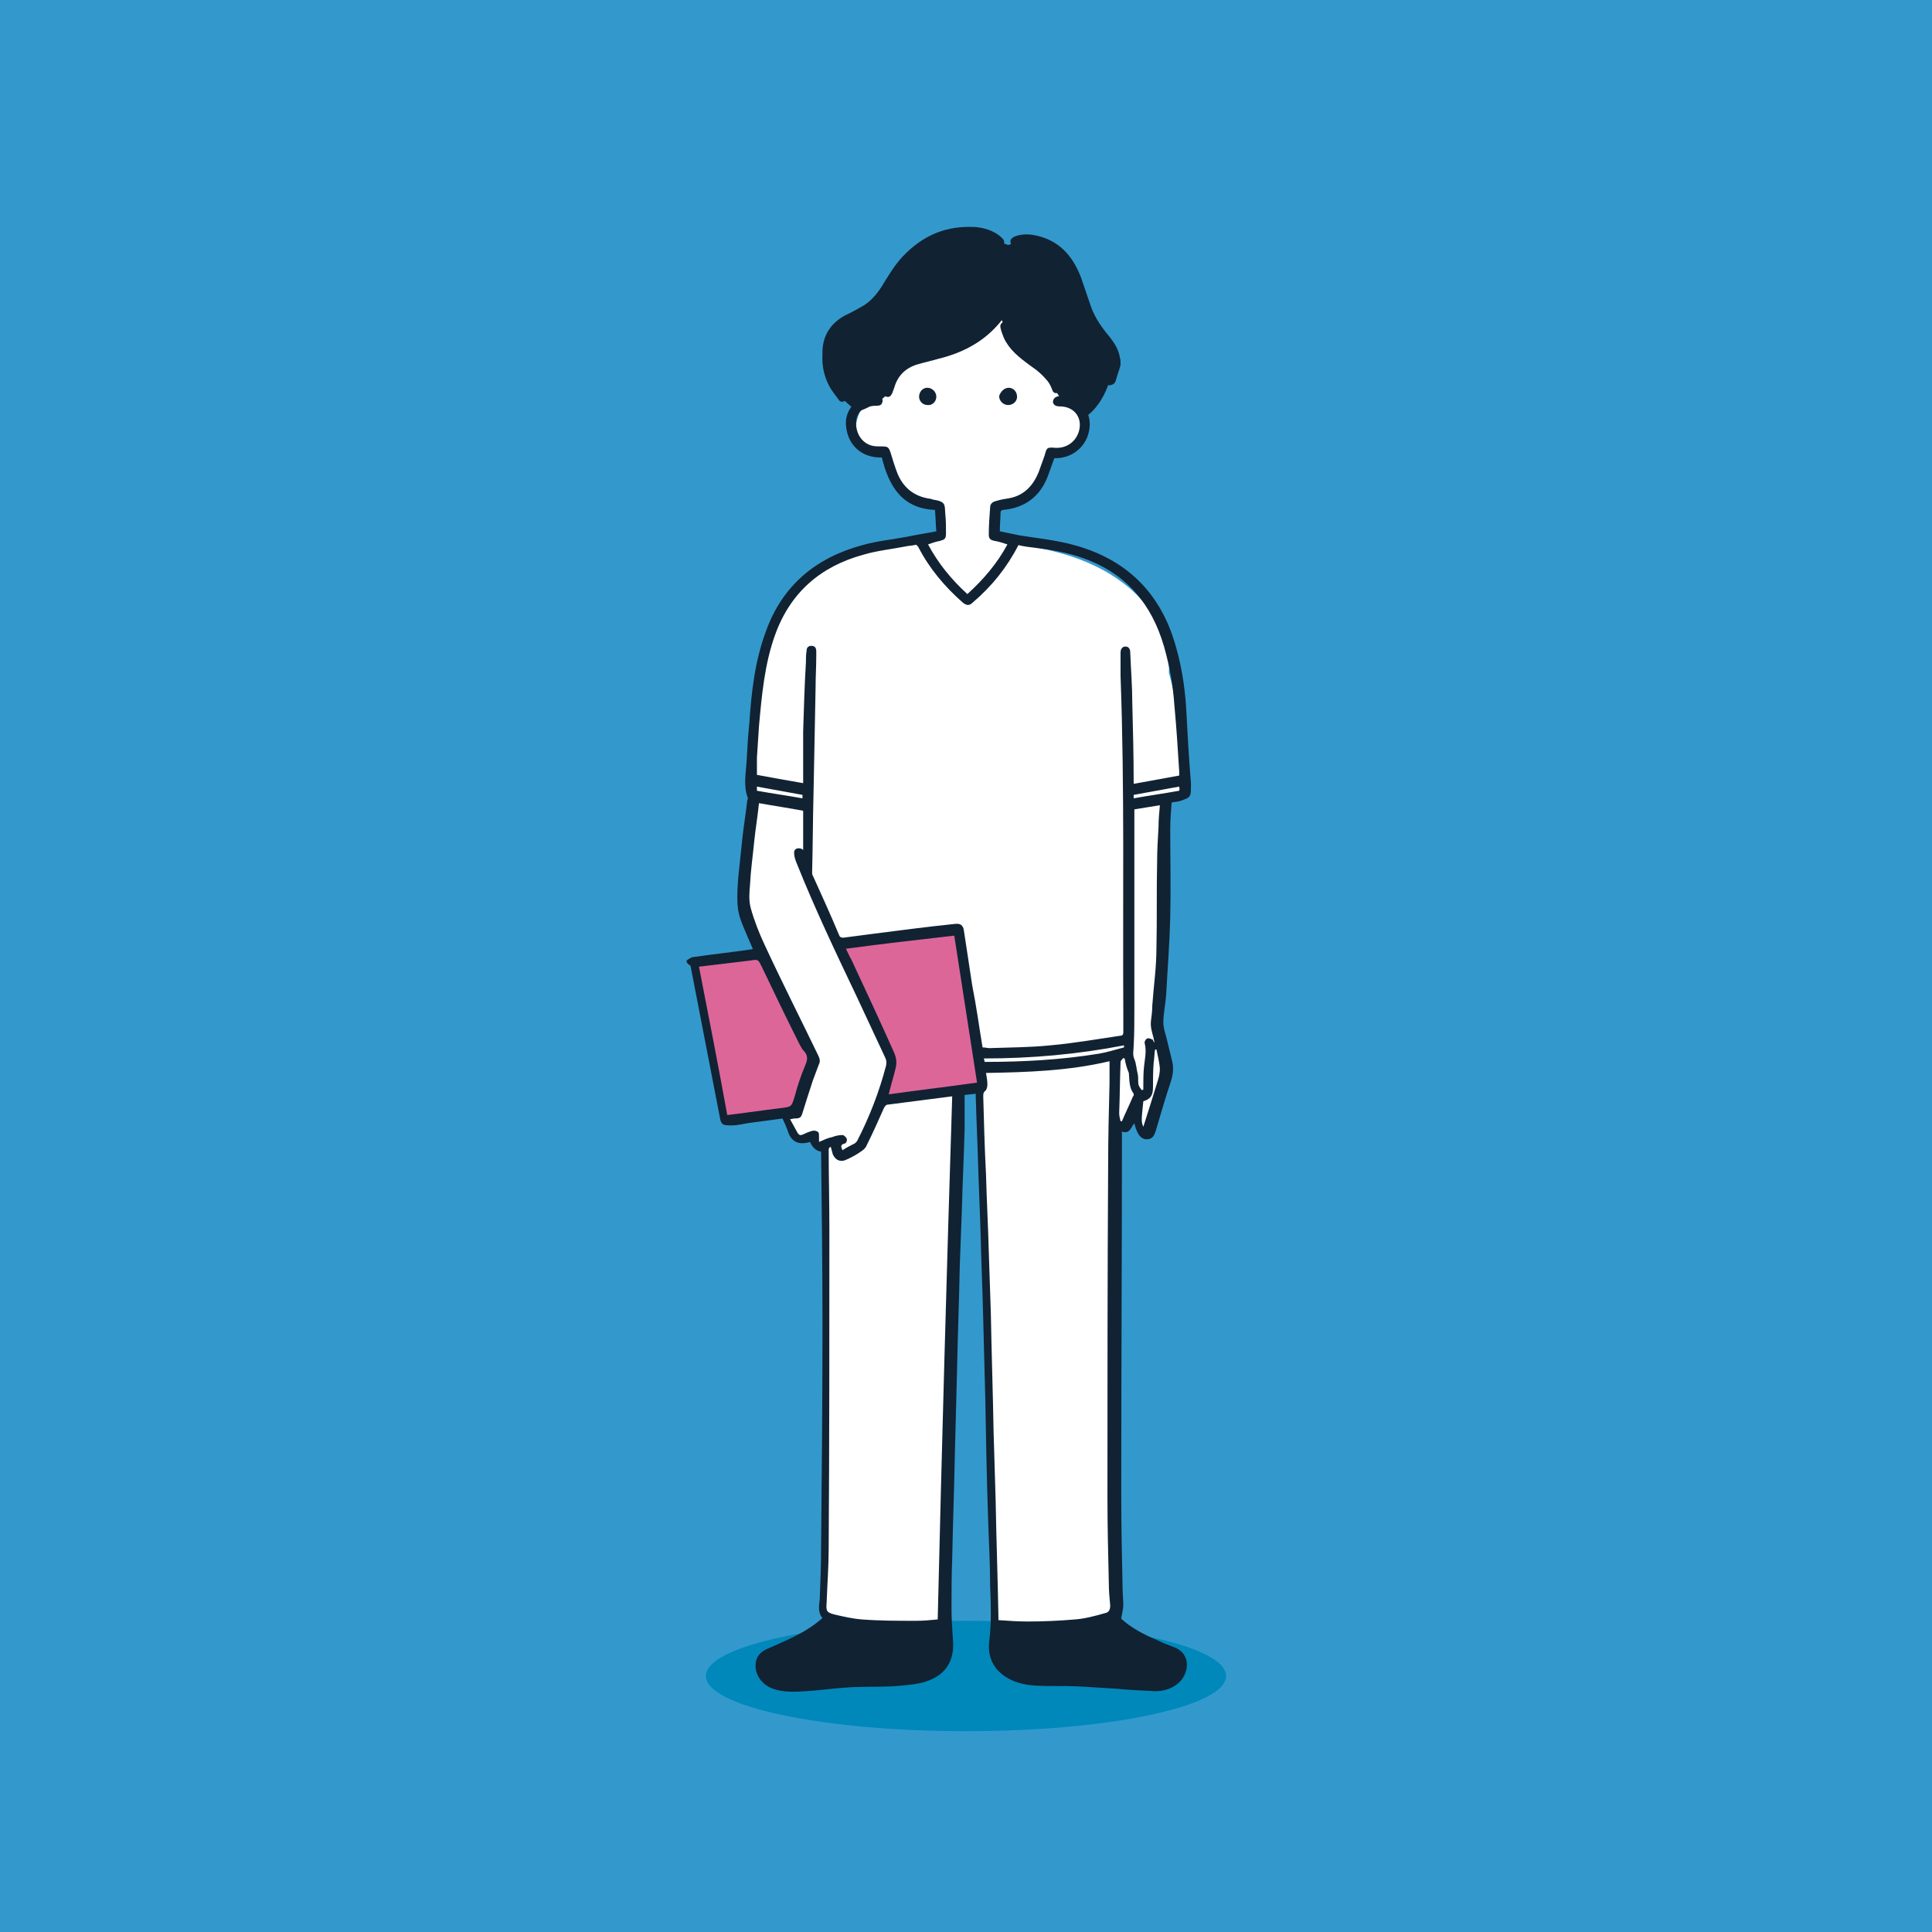 <?xml version="1.0" encoding="utf-8"?>
<!-- Generator: Adobe Illustrator 25.1.0, SVG Export Plug-In . SVG Version: 6.00 Build 0)  -->
<svg version="1.1" id="レイヤー_1" xmlns="http://www.w3.org/2000/svg" xmlns:xlink="http://www.w3.org/1999/xlink" x="0px"
	 y="0px" viewBox="0 0 280 280" style="enable-background:new 0 0 280 280;" xml:space="preserve" preserveAspectRatio="xMinYMid" width="280" height="280">
<style type="text/css">
	.st0{fill:#3399CC;}
	.st1{fill:#0088BB;}
	.st2{fill:#FFFFFF;}
	.st3{fill:#112233;}
	.st4{fill:#DD6699;}
</style>
<rect class="st0" width="280" height="280"/>
<ellipse class="st1" cx="140" cy="242.9" rx="37.7" ry="8"/>
<g>
	<g>
		<g>
			<path class="st2" d="M169.2,115.7c0.3,0,1.7-0.1,1.9-0.1c0.1-6.1,0-12.3-1.7-18.1c0,0,0,0,0,0c0.3-5.2-2.7-10.2-6.9-13.2
				c-4.3-3.2-9.6-4.6-14.9-5.4c-1.2-0.2-2.6-0.4-3.2-1.5c-0.7-1-0.3-2.5,0.6-3.4c0.8-0.9,2-1.4,3.1-2c1.6-0.8,3.2-1.8,3.8-3.4
				c0.4-1.1,0.4-2.5,1.4-3.1c0.5-0.3,1.2-0.2,1.8-0.4c1.6-0.4,2.4-2.3,2.4-3.9c-0.1-1.7-0.8-3.2-1.2-4.8c-0.4-1.5-0.6-3.1-1-4.6
				c-1.6-4.8-6.7-8.1-11.7-7.6c-2.3,0.2-4.4,1.2-6.4,2.3c-5.2,2.9-9.8,7.1-12.3,12.5c-0.5,1.2-1,2.4-0.9,3.7
				c0.1,1.3,0.8,2.5,2.1,2.9c0.8,0.3,1.7,0.1,2.4,0.5c1.6,0.8,1.2,3.2,2.2,4.7c0.8,1.2,2.4,1.6,3.8,2.2c1.4,0.6,2.8,1.9,2.4,3.3
				c-0.4,1.4-2.1,1.8-3.5,2c-4.4,0.6-8.9,1.6-12.9,3.8c-3.9,2.2-8.3,6.5-9.3,10.9c0,0-1.9,14.3-2.1,21.8c-0.2,4.6-0.3,8.3-1,12.9
				c-0.2,1.4,0.1,3.3,0.3,4.7c0.2,1.9,1.7,4.3,2.6,5.9c1.7,2.9,2.7,6.9,4.4,9.9c0.9,1.6,2.4,3.7,2.5,4.2c0.5,2.3-0.2,3-1.1,5.2
				c-0.5,1.2-1.4,3.2-2.7,3.4c-0.3,3.6,3,4,5.3,5.2c0.3,2.1,0.5,3.7,0.7,5.8c-0.3,21.3-0.6,39.8-0.9,61.4c0,0.6,1.2,1.2,1.2,1.2
				c-0.3,0.5-0.8,0.8-1.3,1.1c-2,1.2-4.9,2.5-6.9,3.7c-0.8,0.5-1.4,0.7-1.9,1.5c-0.5,0.8,0.2,2,0.8,2.7c0.6,0.6,2.6,1,3.5,1
				c7.3-0.7,11.6-0.6,18.9-1.3c0.3,0,2.7-1.4,3-1.6c0.2-0.2,0.3-0.5,0.3-0.8c0.7-3.8,0.2-7.6,0.3-11.4c0.4-12.6,0.9-22.6,1.1-34.5
				c0.2-11.2,0.4-33.6,0.4-33.6c0.3-2,0.6-4,0.9-6.1c0.9,0.1,1.8,0.1,2.7,0.2c0.5,6.9,0.6,22.6,0.7,22.6c0.1,20.4,1.2,38.8,1.3,59.2
				c0,1.2,0,2.5,0.7,3.5c1,1.5,2.7,2.8,4.5,3c6.4,0.6,12.8,0.9,19.2,0.8c0.3,0,2-1,2.1-1.3c0.4-1.2,0.5-2.3-0.4-3.4
				c-0.9-1.1-2.4-1.5-3.6-2c-1.9-0.8-4.3-1-5-2.8c-0.4-1,0.2-3.1,0.1-4.1c-0.7-11.4-0.5-22.5-0.1-33.9c0.2-6.9-0.1-14.2-0.2-21.1
				c0.2,0-0.1-5.7,0.2-8.3c0.3-2.6,1.1-4.8,2.9-6.8c0.4,1.2,0.9,2.4,1.3,3.5c2.2-2.5,2.3-3.8,3.3-8.9c0.2-1-0.3-3.1-0.6-4.1
				c-0.4-1-0.6-1.8-0.6-2.9C167.8,137.5,168.9,126.7,169.2,115.7z"/>
		</g>
		<path class="st3" d="M144.8,45.6c-1.8,2.3-6.3,5.9-14.3,7.1c-1.6,3.2-1.1,4.2-3.1,5.4c-1.9,1.2-2.8,1.6-3.4,1.3
			c-4.3-3-6.1-8.6-3.4-11.1c2.7-2.5,5.9-3.4,7.3-5.7s5.6-8,9.4-8.5c3.8-0.5,8.8,1.4,8.8,1.4c2.2-0.6,7-2,10.1,5.6
			c1.8,5,4.3,8.9,5.2,10.4c0,2.6-1.1,6.7-3.9,8.8c-2-1.6-3.5-1.8-3.5-1.8c-1.1-3-5-5.9-6.2-7.3C146.7,49.7,144.8,45.6,144.8,45.6z"
			/>
		<polygon class="st4" points="117.9,153.3 115.4,160.9 104.9,162.2 100.6,139.4 110.5,138.1 		"/>
		<polygon class="st4" points="121.8,136.8 138.3,134.5 142.6,157.1 127.6,159.7 128.8,153.3 		"/>
		<g>
			<path class="st3" d="M99.5,139.2c0.3-0.2,0.7-0.5,1-0.5c2.8-0.4,5.6-0.7,8.3-1.1c0.1,0,0.2,0,0.3-0.1c-0.2-0.5-0.5-1.1-0.7-1.6
				c-0.6-1.5-1.4-3-1.5-4.7c-0.1-1.4,0-2.8,0.1-4.1c0.2-1.9,0.4-3.8,0.6-5.7c0.2-1.8,0.5-3.6,0.7-5.4c0-0.1,0.1-0.2,0.1-0.3
				c-0.7-1.8-0.3-3.6-0.2-5.3c0.1-1.9,0.2-3.7,0.4-5.6c0.3-4.5,0.8-9,2.4-13.3c2.4-6.7,7.3-10.7,14-12.5c2.1-0.6,4.3-0.8,6.4-1.2
				c1.4-0.3,2.8-0.5,4.3-0.8c-0.1-1.1-0.1-2-0.2-3.1c-4.8-0.2-6.7-3.5-7.7-7.6c-2.9,0.1-5-1.8-5.2-4.7c-0.2-2.5,2.1-4.6,4.5-4.3
				c0.5,0.1,0.9,0.4,0.8,0.9c-0.1,0.5-0.4,0.6-0.8,0.6c-1.7,0-2.8,0.7-3,2.1c-0.2,1.7,0.7,3.3,2.3,3.7c0.4,0.1,0.9,0.1,1.4,0.1
				c0.9,0,1,0.1,1.3,1c0.3,1,0.6,2,1,3c0.9,2.1,2.5,3.3,4.8,3.6c0.1,0,0.2,0.1,0.3,0.1c1.9,0.3,1.7,0.7,1.8,2.1
				c0.1,0.9,0.1,1.9,0.1,2.8c0,0.8-0.2,0.9-0.9,1.1c-0.6,0.1-1.1,0.3-1.7,0.5c1.5,2.8,3.4,5.1,5.7,7.2c2.3-2.1,4.3-4.4,5.8-7.2
				c-0.6-0.2-1.2-0.4-1.8-0.5c-0.6-0.1-0.9-0.3-0.9-0.9c0-1.3,0.1-2.7,0.2-4c0-0.5,0.4-0.8,0.9-0.9c0.6-0.2,1.3-0.3,1.9-0.4
				c2.1-0.4,3.4-1.8,4.2-3.7c0.3-0.8,0.6-1.7,0.9-2.5c0.3-1.1,0.3-1.2,1.5-1.1c1.6,0.1,2.9-0.8,3.4-2.2c0.7-2-0.5-3.8-2.7-3.8
				c-0.6,0-0.9-0.2-1-0.6c0-0.5,0.3-0.8,0.9-0.9c2.9-0.2,5,2.3,4.3,5.2c-0.5,2.3-2.6,3.9-5,3.8c-0.3,0.8-0.6,1.7-0.9,2.5
				c-1.1,3-3.3,4.7-6.5,5c-0.3,0-0.4,0.2-0.4,0.5c0,0.8-0.1,1.7-0.1,2.6c1,0.2,1.9,0.4,2.9,0.6c3.2,0.5,6.4,0.8,9.5,1.9
				c6.7,2.3,11,7,13,13.8c0.9,3,1.4,6.1,1.6,9.2c0.2,3.7,0.4,7.4,0.7,11c0,0.3,0,0.5,0,0.8c0,1.3-0.3,1.3-1.3,1.7
				c-0.5,0.2-1,0.2-1.5,0.3c-0.1,1.3-0.2,2.6-0.2,3.9c0,4.3,0.1,8.6,0,12.8c-0.1,3.8-0.4,7.6-0.6,11.3c-0.1,1.3-0.4,2.6-0.4,3.9
				c0,0.7,0.2,1.3,0.4,2c0.3,1.2,0.6,2.5,0.9,3.7c0.2,0.9,0.1,1.9-0.2,2.8c-0.8,2.4-1.5,4.8-2.2,7.2c-0.2,0.6-0.4,1.1-1.1,1.2
				c-0.7,0.1-1.2-0.3-1.5-0.9c-0.2-0.4-0.4-0.9-0.5-1.4c-0.5,0.5-0.6,1.6-1.8,1.2c0,0.1,0,0.2,0,0.3c0,17.4-0.1,34.8-0.1,52.2
				c0,4.7,0.1,9.3,0.2,14c0,0.7,0.1,1.4,0.1,2.1c0,0.6-0.2,1.2-0.3,2c1.4,1.3,3.3,2.3,5.2,3.1c0.8,0.4,1.6,0.7,2.4,1
				c2.7,1,2.2,4,0.6,5.3c-1,0.8-2.1,1.1-3.3,1.1c-2.1-0.1-4.1-0.2-6.2-0.4c-1.7-0.1-3.3-0.2-5-0.3c-2-0.1-4,0-6-0.1
				c-1.8-0.1-3.5-0.5-4.9-1.6c-1.7-1.3-2.2-3.2-1.9-5.1c0.3-2.6,0.2-5.2,0.1-7.7c0-3.3-0.2-6.6-0.3-9.9c-0.2-5.7-0.3-11.4-0.4-17.1
				c-0.1-3.8-0.2-7.7-0.3-11.5c-0.1-4.4-0.3-8.8-0.4-13.2c-0.1-2.7-0.2-5.3-0.3-8c-0.1-3.9-0.3-7.8-0.4-11.7c-0.5,0.1-1,0.1-1.6,0.2
				c0,1.7,0,3.3,0,4.9c-0.1,3.9-0.3,7.8-0.4,11.7c-0.1,2.7-0.2,5.4-0.3,8.1c-0.1,5.1-0.3,10.2-0.4,15.2c-0.1,3.9-0.2,7.7-0.3,11.6
				c-0.1,5.2-0.3,10.5-0.4,15.7c-0.1,2.4-0.1,4.9-0.1,7.3c0,1.4,0.1,2.9,0.2,4.3c0.3,3.2-1,5.5-4.6,6.4c-1.4,0.3-2.9,0.4-4.3,0.5
				c-2.3,0.1-4.6,0-6.9,0.2c-1.8,0.1-3.6,0.4-5.5,0.5c-1.7,0.1-3.3,0.2-4.9-0.4c-1.5-0.6-2.4-1.9-2.4-3.3c0-1.1,0.5-1.8,1.4-2.3
				c0.9-0.4,1.8-0.8,2.7-1.2c2-0.9,3.9-1.9,5.6-3.4c-0.7-0.8-0.5-1.8-0.4-2.7c0.1-2.5,0.2-5,0.2-7.6c0.1-10.7,0.2-21.4,0.2-32.1
				c0-8.4-0.1-16.8-0.2-25.2c-0.8-0.1-1.3-0.7-1.6-1.4c-1.7,0.5-2.8,0-3.3-1.8c-0.2-0.5-0.4-1-0.7-1.6c-1.4,0.2-3,0.4-4.5,0.6
				c-0.9,0.1-1.9,0.4-2.8,0.4c-1.3,0-1.6,0-1.8-1.3c-1.4-7.2-2.8-14.5-4.2-21.7c0-0.1-0.1-0.2-0.1-0.2
				C99.5,139.6,99.5,139.4,99.5,139.2z M142.4,151.8c0.4,0,0.7,0.1,1,0.1c2.9-0.1,5.9-0.1,8.8-0.4c3.4-0.3,6.8-0.9,10.2-1.4
				c0.3,0,0.4-0.2,0.4-0.5c0-0.9,0-1.9,0-2.8c-0.1-16.3,0.2-32.5-0.4-48.8c0-1.1,0-2.2,0-3.4c0-0.6,0.3-0.9,0.7-0.9
				c0.5,0,0.7,0.4,0.7,0.8c0.1,2.5,0.3,5,0.3,7.4c0.1,3.8,0.2,7.7,0.2,11.5c0,0.1,0,0.1,0,0.2c2.2-0.4,4.4-0.8,6.6-1.2
				c0-0.2,0-0.4,0-0.6c-0.2-3.2-0.4-6.4-0.7-9.6c-0.2-2.9-0.7-5.7-1.5-8.5c-1.8-6.2-5.5-10.6-11.7-12.8c-2.2-0.8-4.5-1.2-6.9-1.5
				c-0.9-0.1-1.7-0.2-2.5-0.4c-1.7,3.3-3.9,6-6.6,8.3c-0.5,0.5-0.9,0.5-1.5,0c-2.6-2.3-4.8-4.9-6.4-8c-0.2-0.3-0.3-0.4-0.6-0.3
				c-0.4,0.1-0.9,0.1-1.3,0.2c-2,0.4-4.1,0.6-6.1,1.2c-6.2,1.7-10.6,5.5-12.8,11.7c-1.5,4.2-1.9,8.7-2.3,13.1
				c-0.1,1.5-0.2,3.1-0.3,4.6c0,0.8,0,1.6,0,2.5c2.2,0.4,4.3,0.8,6.7,1.2c0-2.6,0-5,0-7.5c0.1-3.3,0.2-6.7,0.4-10
				c0-0.6,0-1.1,0.1-1.7c0-0.4,0.2-0.7,0.7-0.7c0.5,0,0.7,0.3,0.7,0.8c0,0.2,0,0.4,0,0.6c0,1.6-0.1,3.1-0.1,4.7
				c-0.1,5.1-0.2,10.2-0.3,15.4c-0.1,3.8-0.1,7.5-0.2,11.3c0,0.2,0,0.4,0.1,0.5c1.3,2.9,2.6,5.7,3.8,8.6c0.1,0.3,0.3,0.4,0.6,0.4
				c1.5-0.2,3-0.4,4.6-0.6c3.9-0.5,7.7-1,11.6-1.4c0.8-0.1,1.2,0.2,1.3,1c0.4,2.6,0.8,5.3,1.2,7.9
				C141.5,145.8,141.9,148.8,142.4,151.8z M142.9,155.5c0.1,0.6,0.2,1.1,0.2,1.7c0,0.3-0.1,0.7-0.3,0.9c-0.3,0.2-0.3,0.5-0.3,0.8
				c0.1,3.8,0.2,7.5,0.4,11.3c0.1,3.7,0.3,7.4,0.4,11.1c0.1,3,0.2,6,0.3,9c0.1,5.7,0.3,11.5,0.4,17.2c0.1,3.4,0.2,6.7,0.3,10.1
				c0.1,5.6,0.3,11.1,0.4,16.7c0,0.1,0,0.3,0,0.5c1.4,0.1,2.8,0.2,4.2,0.2c2.3,0,4.6-0.1,6.9-0.3c1.4-0.1,2.9-0.5,4.3-0.9
				c0.6-0.1,0.8-0.5,0.8-1.1c-0.1-1.1-0.2-2.1-0.2-3.2c-0.1-4.2-0.2-8.4-0.2-12.6c0-16,0-32,0.1-48c0-4,0.1-7.9,0.2-11.9
				c0-1.1,0-2.1,0-3.2C154.9,155.2,148.9,155.4,142.9,155.5z M138,158.9c0,0-0.1,0-0.1,0c-3.1,0.4-6.2,0.8-9.3,1.2
				c-0.2,0-0.4,0.3-0.5,0.5c-0.8,1.8-1.6,3.6-2.5,5.4c-0.1,0.3-0.4,0.6-0.7,0.8c-0.7,0.5-1.4,0.9-2.1,1.2c-0.9,0.5-1.7,0.2-2.1-0.7
				c-0.1-0.4-0.2-0.7-0.3-1.1c-0.2,0.1-0.3,0.2-0.3,0.4c0,3.9,0.1,7.7,0.1,11.6c0,15.4,0,30.7-0.1,46.1c0,2.7-0.2,5.3-0.3,8
				c-0.1,1.2,0,1.4,1.2,1.7c1.3,0.3,2.6,0.6,3.9,0.7c2.6,0.2,5.2,0.2,7.8,0.2c1.1,0,2.2-0.1,3.2-0.2
				C136.5,209.4,137.2,184.2,138,158.9z M122.1,166.7c0.6-0.4,1.2-0.7,1.8-1c0.1-0.1,0.2-0.2,0.3-0.3c1.8-3.5,3.2-7.1,4.2-10.9
				c0.1-0.4,0.1-0.8-0.1-1.2c-1.4-3-2.8-6-4.2-9c-3-6.3-6-12.6-8.6-19.1c-0.2-0.5-0.4-1-0.4-1.5c-0.1-0.6,0.4-0.9,1-0.7
				c0.1,0,0.2,0.1,0.3,0.2c0-2,0-3.8,0-5.7c-2.1-0.4-4.2-0.7-6.4-1.1c-0.2,1.9-0.5,3.7-0.7,5.6c-0.2,2.1-0.5,4.1-0.6,6.2
				c-0.1,1.1-0.2,2.3,0.1,3.4c0.5,1.8,1.2,3.6,2,5.3c2.5,5.4,5.2,10.7,7.8,16.1c0.2,0.4,0.3,0.8,0.1,1.2c-0.3,0.8-0.6,1.6-0.9,2.4
				c-0.5,1.5-1,3.1-1.5,4.7c-0.2,0.7-0.4,0.8-1.2,0.8c-0.2,0-0.3,0.1-0.6,0.1c0.4,0.7,0.7,1.3,1.1,2c0.2,0.3,0.4,0.4,0.8,0.2
				c0.4-0.2,0.9-0.4,1.3-0.5c0.3-0.1,0.7,0,0.9,0.2c0.1,0.1,0.1,0.5,0.1,0.8c0,0.2,0,0.4,0,0.6c0.7-0.3,1.3-0.6,1.9-0.7
				c0.5-0.2,1-0.3,1.5-0.3c0.2,0,0.5,0.3,0.6,0.5c0.1,0.2,0,0.6-0.2,0.7C121.7,165.9,121.9,166.2,122.1,166.7z M122.6,137.5
				c0.3,0.6,0.5,1.1,0.8,1.6c2.1,4.5,4.2,9,6.2,13.5c0.3,0.7,0.4,1.4,0.2,2.2c-0.3,1.3-0.7,2.5-1,3.8c4.3-0.6,8.5-1.1,12.8-1.7
				c-1.1-7.1-2.2-14.2-3.3-21.3C133,136.2,127.8,136.8,122.6,137.5z M101.3,140.1c1.4,7.2,2.8,14.3,4.1,21.5c2.6-0.3,5.2-0.7,7.7-1
				c1.7-0.2,1.6-0.2,2.1-1.8c0.4-1.5,0.9-3,1.5-4.4c0.4-0.9,0.4-1.5-0.3-2.2c-0.2-0.2-0.3-0.5-0.5-0.8c-1.9-3.8-3.7-7.5-5.5-11.3
				c-0.5-1-0.5-1.1-1.6-0.9C106.3,139.5,103.8,139.8,101.3,140.1z M167.3,151.1c0-0.3-0.1-0.4-0.1-0.6c-0.2-0.8-0.5-1.6-0.4-2.5
				c0.1-0.8,0.2-1.5,0.2-2.3c0.2-2.8,0.6-5.5,0.6-8.3c0.1-4.2,0-8.3,0.1-12.5c0-1.7,0.1-3.3,0.2-5c0-1.1,0.1-2.1,0.2-3.2
				c-1.3,0.2-2.5,0.4-3.7,0.6c0,0.3,0,0.6,0,0.9c0,9.3,0,18.7,0,28c0,1.8,0,3.6-0.1,5.4c0,0.6-0.2,1.2,0.1,1.9
				c0.3,0.7,0.3,1.5,0.5,2.2c0.1,0.5,0,1,0.1,1.5c0.1,0.3,0.3,0.6,0.5,0.8c0.1,0,0.1-0.1,0.2-0.1c0-0.2,0-0.3,0-0.5
				c0-0.9,0-1.9,0.1-2.8c0.1-1.1,0.4-2.2,0.1-3.4c-0.1-0.2,0.2-0.7,0.4-0.7c0.2-0.1,0.6,0.1,0.8,0.2
				C167.1,150.7,167.1,150.9,167.3,151.1z M163,153.4c-0.1,0-0.2,0-0.2-0.1c-0.1,0.2-0.4,0.4-0.4,0.6c-0.1,2.5-0.1,5-0.2,7.4
				c0,0.4,0.1,0.8,0.2,1.2c0.1,0,0.1,0,0.2,0c0.5-1.2,1.1-2.4,1.6-3.6c0,0,0.1-0.1,0.1-0.1c0-0.1,0-0.2,0-0.3c-0.7-0.9-0.6-2-0.7-3
				C163.3,154.8,163.1,154.1,163,153.4z M162.9,151.8c0-0.1,0-0.2,0-0.3c-6.7,1.3-13.4,1.9-20.3,1.9c0,0.2,0.1,0.3,0.1,0.5
				c5.6,0,11.1-0.3,16.6-1.2C160.5,152.5,161.7,152.1,162.9,151.8z M167.6,152.1c-0.1,0-0.1,0-0.2,0c-0.1,0.6-0.1,1.2-0.2,1.9
				c-0.1,1.2-0.1,2.4-0.1,3.6c0,1.2-0.4,1.7-1.4,2c-0.3,2.8-0.3,3,0,3.7c0.7-2.2,1.4-4.4,2.1-6.7c0.2-0.6,0.3-1.2,0.3-1.8
				C168,153.9,167.8,153,167.6,152.1z M116.3,115.7c0-0.2,0-0.3,0-0.5c-2.2-0.4-4.4-0.8-6.6-1.2c0,0.2,0,0.4,0,0.6
				C111.9,115,114.1,115.3,116.3,115.7z M170.9,114c-2.2,0.4-4.4,0.8-6.6,1.2c0,0.2,0,0.3,0,0.5c2.2-0.4,4.4-0.7,6.6-1.1
				C171,114.4,170.9,114.2,170.9,114z"/>
			<path class="st3" d="M119.2,51.4c-0.1-2.6,1.1-4.6,3.5-5.8c0.9-0.4,1.7-0.9,2.6-1.4c1.2-0.8,2.1-2,2.8-3.2c1-1.6,1.9-3.1,3.3-4.4
				c2.8-2.7,6-3.9,9.9-3.7c1.3,0.1,2.6,0.5,3.6,1.3c0.2,0.2,0.5,0.4,0.6,0.7c0.1,0.3,0,0.7-0.2,0.9c-0.2,0.3-0.6,0.2-0.9,0
				c-1.5-1.3-3.2-1.5-5-1.3c-3.9,0.4-6.8,2.5-8.9,5.7c-0.6,0.9-1.1,1.8-1.7,2.7c-0.9,1.4-2.1,2.4-3.5,3.2c-0.7,0.4-1.3,0.7-2,1.1
				c-1.9,1-2.6,2.6-2.5,4.6c0.1,1.9,0.6,3.7,1.7,5.3c0.1,0.2,0.1,0.6,0,0.9c-0.2,0.3-0.7,0.3-0.9,0c-0.5-0.7-1.1-1.4-1.5-2.2
				C119.4,54.4,119.1,52.9,119.2,51.4z"/>
			<path class="st3" d="M162.4,52.9c-0.2,0.8-0.5,1.5-0.7,2.3c-0.1,0.2-0.2,0.4-0.4,0.5c-0.2,0.1-0.5,0.2-0.7,0.1
				c-0.2-0.1-0.3-0.4-0.3-0.7c0-0.3,0.1-0.6,0.2-0.9c0.4-1.3,0.3-2.5-0.5-3.7c-0.4-0.6-0.8-1.1-1.2-1.6c-1.5-1.9-2.3-4.2-3-6.5
				c-0.5-1.6-1-3.1-2.1-4.4c-1.4-1.7-3.2-2.6-5.5-2.5c-0.2,0-0.5,0.1-0.7,0.2c-0.5,0.1-0.9,0.1-1-0.4c-0.2-0.5,0.1-0.8,0.5-1
				c1-0.4,2-0.4,3-0.2c3.5,0.7,5.5,3,6.7,6.2c0.5,1.4,0.9,2.7,1.4,4.1c0.6,1.7,1.6,3.1,2.7,4.4c0.7,0.9,1.3,1.8,1.5,3
				c0.1,0.3,0.1,0.7,0.1,1C162.3,52.8,162.4,52.9,162.4,52.9z"/>
			<path class="st3" d="M146.2,44c-0.1,1.3-0.8,2.2-1.6,3.1c-2.3,2.6-5.3,4.1-8.6,4.9c-1,0.3-2,0.5-3,0.8c-1.7,0.5-2.9,1.6-3.4,3.4
				c-0.1,0.3-0.2,0.5-0.3,0.8c-0.2,0.4-0.4,0.6-0.8,0.5c-0.5-0.1-0.6-0.5-0.5-0.9c0.3-2,1.2-3.6,3-4.7c1.4-0.8,3-1.1,4.5-1.5
				c3-0.8,5.8-2.1,7.9-4.4c0.6-0.7,1.2-1.4,1.3-2.4c0.1-0.4,0.3-0.7,0.8-0.7C145.9,43.1,146.2,43.5,146.2,44z"/>
			<path class="st3" d="M154.7,52.3c0.1-2.7-1.3-4.7-3.3-6.3c-0.9-0.7-1.7-1.5-2.4-2.4c-0.3-0.4-0.5-0.9-0.6-1.4
				c0-0.2,0.2-0.6,0.4-0.8c0.1-0.1,0.6,0.1,0.7,0.3c0.8,1.7,2.3,2.6,3.6,3.7c2.1,1.8,3.2,4,3.2,6.8c0,0.4-0.1,0.8-0.3,1.2
				c-0.1,0.2-0.5,0.4-0.7,0.4c-0.2,0-0.5-0.4-0.5-0.6C154.6,53,154.7,52.7,154.7,52.3z"/>
			<path class="st3" d="M154,56.1c-0.3,0.3-0.5,0.7-0.7,0.8c-0.3,0.2-0.7,0-0.8-0.4c-0.6-1.7-1.9-2.6-3.3-3.6
				c-1.5-1.1-2.9-2.2-3.7-3.9c-0.2-0.5-0.4-1-0.5-1.5c-0.1-0.4,0.1-0.8,0.6-0.9c0.4-0.1,0.7,0.2,0.8,0.5c0.4,1.7,1.5,2.9,2.8,3.9
				c1.2,1,2.4,1.9,3.6,3C153.3,54.6,153.6,55.4,154,56.1z"/>
			<path class="st3" d="M130.3,48.7c-0.2-0.2-0.6-0.4-0.6-0.6c0-0.2,0.2-0.7,0.4-0.7c0.9-0.4,1.8-0.6,2.7-0.9c2.1-0.7,4.2-1.4,6-2.6
				c0.5-0.3,0.9-0.7,1.4-1c0.3-0.3,0.7-0.5,1.1-0.1c0.4,0.4,0.3,0.8,0,1.1c-0.3,0.3-0.6,0.7-1,0.9c-2.9,2-6.2,3.1-9.6,3.9
				c-0.1,0-0.2,0-0.2,0C130.3,48.7,130.3,48.7,130.3,48.7z"/>
		</g>
	</g>
	<path class="st3" d="M134.4,56.2c0.7,0,1.3,0.6,1.3,1.3c0,0.7-0.6,1.3-1.3,1.2c-0.7,0-1.2-0.6-1.2-1.2
		C133.2,56.8,133.7,56.2,134.4,56.2z"/>
	<path class="st3" d="M146.2,56.2c0.7,0,1.2,0.6,1.2,1.3c0,0.7-0.6,1.2-1.3,1.2c-0.7,0-1.3-0.6-1.3-1.3
		C145,56.8,145.5,56.2,146.2,56.2z"/>
</g>
</svg>
